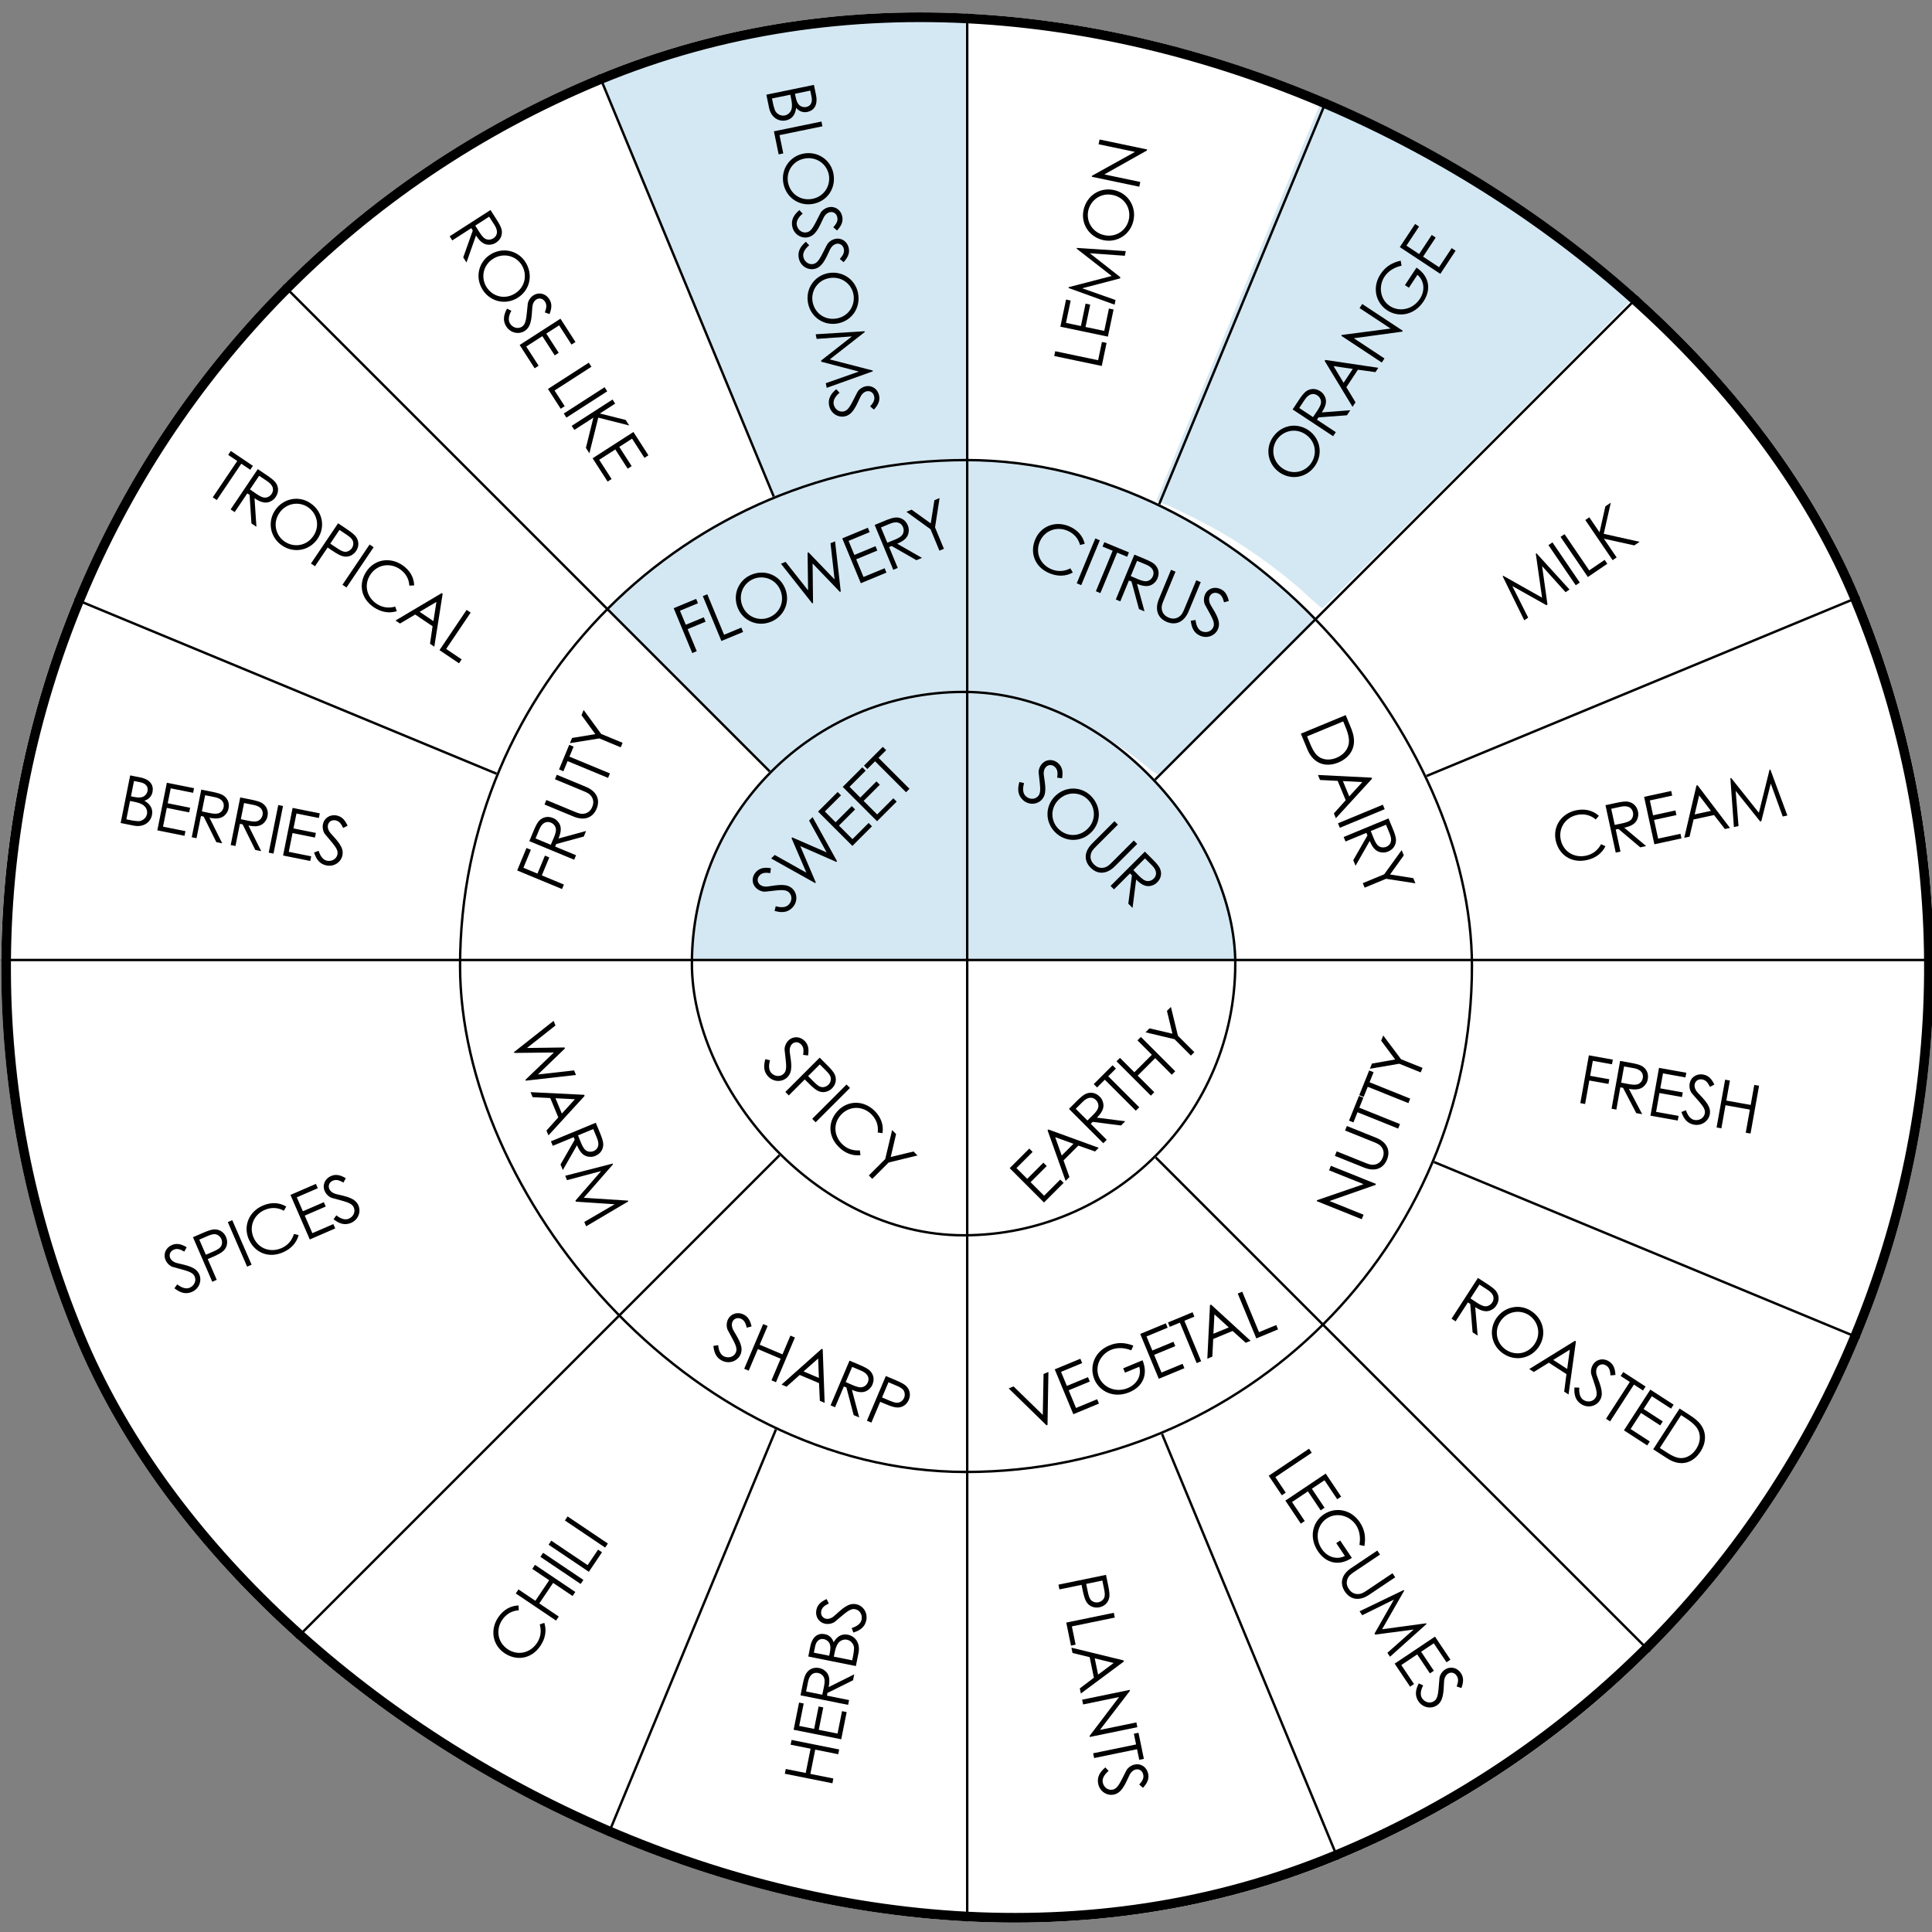 <?xml version="1.0" encoding="UTF-8"?> <svg xmlns="http://www.w3.org/2000/svg" width="400" height="400" viewBox="0 0 400 400" fill="none"><rect x="0" y="0" width="400" height="400" fill="#808080" stroke="none"/><g clip-path="url(#clip0_12514_2935)"><g clip-path="url(#clip1_12514_2935)"><rect x="-61" y="92.074" width="400" height="400" rx="200" transform="rotate(-22.5 -61 92.074)" fill="white"></rect><path d="M189.916 0.177C172.97 1.091 155.999 4.079 140.479 8.896C133.42 11.07 123.5 14.109 123.5 14.504C123.5 14.603 132.039 34.847 142 59.004C157.397 96.375 160.082 103.504 160.5 103.504C160.771 103.504 162.664 102.485 164.435 101.868C174.593 98.336 184.849 96.384 195.843 95.94L200 95.767L200 47.873L200 0.004L195.647 0.053C193.236 0.078 190.654 0.127 189.916 0.177Z" fill="#D4E8F3"></path><path d="M199.999 48.585L199.999 97.195L204.532 97.496C215.825 98.248 225.316 100.204 235.633 103.964C237.386 104.591 240.449 103.578 240.499 103.503C240.825 103.177 276.999 15.447 276.999 14.996C276.999 14.57 275.298 14.691 272.419 13.588C255.015 6.994 236.284 2.607 218.279 0.902C212.895 0.376 206.36 -7.59935e-06 202.829 -7.61603e-06L199.999 -7.62939e-06L199.999 48.585Z" fill="white"></path><path d="M121.145 17.25C101.418 25.825 84.22 36.689 68.515 50.49C64.469 54.031 59.62 59.066 59.499 59.5C59.427 59.885 125.5 125.5 126 126C126.12 126 128.042 125.982 128.5 125.5C129.752 124.175 133.446 120.047 136 118C142.624 112.749 150.171 107.444 158 104C159.445 103.35 160 103.337 160 103C160 102.157 124.361 16.048 124 16C123.807 15.952 122.47 16.672 121.145 17.25Z" fill="white"></path><path d="M256.999 61C247.244 84.557 239.499 103.283 239.499 103.5C239.499 103.717 241.144 104.469 241.312 104.469C241.77 104.469 249.526 108.323 252.416 109.985C259.329 113.983 266.218 119.066 271.421 123.979C272.553 125.039 273.613 125.906 273.781 125.906C274.167 125.906 339.997 60.149 339.997 59.763C339.997 59.426 335.613 55.187 332.048 52.056C320.631 42.059 307.961 33.292 294.496 26.066C287.993 22.597 276.535 17 275.499 17C274.993 17 273.402 21.449 256.999 61Z" fill="#D4E8F3"></path><path d="M306.5 94.5C287.584 113.308 272.5 128.375 272.5 128.5C272.5 128.625 272.926 128.751 274.079 129.922C281.395 137.495 289.488 149.378 293.547 158.57C294.499 160.687 294.75 161.086 295.15 160.986C296.654 160.588 384.999 124.043 384.999 123.819C384.999 123.644 384.022 121.402 382.844 118.837C374.576 100.676 363.401 83.513 350.072 68.416C346.74 64.655 341.851 59.6 341.5 59.5C341.35 59.475 325.392 75.692 306.5 94.5Z" fill="white"></path><path d="M55.921 62.488C44.348 74.341 32.849 90.195 24.231 106.22C20.636 112.902 15.785 123.39 16.006 123.976C16.13 124.317 103.499 160.5 103.999 160.5C104.319 160.5 104.355 159.415 104.995 157.976C109.501 147.878 115.583 138.561 123.364 129.829C124.817 128.195 126.499 126.671 126.499 126.5C125.999 126 59.999 60 59.499 59.5C59.277 59.5 57.251 61.122 55.921 62.488Z" fill="white"></path><path d="M340.354 142.218C316.095 152.218 296.137 160.51 296.013 160.634C295.913 160.733 296.361 162.342 297.057 164.272C301.033 175.213 303.121 185.089 303.718 195.832L303.892 199L352.433 199L400.999 199L400.999 196.946C400.999 189.693 399.632 176.228 397.892 166.302C395.755 154.198 391.604 139.569 386.956 127.639C385.738 124.545 385.44 124 384.993 124C384.694 124 364.612 132.193 340.354 142.218Z" fill="white"></path><path d="M13.36 128.485C5.333 150.326 1.005 171.889 0.175 194.363L-0.001 199L48.838 199L97.652 199L97.803 196.77C98.633 184.836 100.369 175.791 103.766 165.909C104.445 163.932 105.999 161.753 105.999 161.5C105.999 161.069 98.155 158.485 60.261 142.674C35.653 132.387 14.625 123.5 14.499 123.5C14.348 123.5 14.266 126.027 13.36 128.485Z" fill="white"></path><path d="M1.999 203.261C1.999 215.304 3.709 230.118 6.6 243.245C9.297 255.578 13.826 269.404 18.884 280.797C27.194 299.609 37.84 316.349 51.377 331.837C54.533 335.474 59.162 341 59.499 341C60.499 341 125.999 274 126.499 274.5C126.499 274.331 124.457 272.463 123.398 271.331C113.666 261.069 105.501 247.195 100.756 232.96C97.552 223.301 95.457 210.896 95.457 201.334L95.457 198.997L48.728 198.997L1.999 198.997L1.999 203.261Z" fill="white"></path><path d="M299.499 203.5C298.969 216.844 298.389 226.125 293.5 238C289.935 237.02 297.993 240.914 298.185 240.914C298.522 240.914 379.358 274.346 379.72 274.636C380.177 274.997 384.152 276.563 384.609 276.563C384.971 276.563 385.332 275.888 386.392 273.118C387.114 271.239 387.885 269.144 388.102 268.493C391.787 257.197 392.582 254.547 394.148 248.26C397.665 234.218 399.519 220.247 399.977 204.591L400.146 199.002L353.176 199.002L302.999 199.002L299.499 203.5Z" fill="white"></path><path d="M293.087 244.385C288.544 253.647 283.092 261.629 275.725 269.733C274.227 271.384 272.999 272.887 272.999 273.059C272.999 273.478 340.311 341 340.729 341C341.293 341 348.047 333.758 352.786 328.067C361.799 317.277 369.584 305.724 376.263 293.234C379.137 287.864 383.999 277.542 383.999 276.853C383.999 276.557 296.206 240 295.592 240C295.371 240.025 294.364 241.774 293.087 244.385Z" fill="white"></path><path d="M92.756 307.817C74.153 326.399 58.95 341.732 58.999 341.855C59.122 342.151 64.494 347.27 67.475 349.928C78.834 360.068 92.559 369.618 106.53 377.124C112.444 380.299 122.661 385.5 123.499 385.5C123.869 385.5 159.999 298 160.499 297C160.499 296.606 159.482 296.028 157.486 295.166C148.418 291.179 136.665 283.229 129.174 276.043C128.016 274.911 126.957 274 126.833 274C126.71 274 111.384 289.21 92.756 307.817Z" fill="white"></path><path d="M269.667 276.174C261.558 283.303 253.086 288.916 243.625 293.416C240.948 294.705 240.025 295.298 239.999 295.5C239.999 295.803 277.36 386.677 277.646 386.981C277.776 387.158 280.245 386.121 286.067 383.467C303.584 375.478 320.426 364.734 335.552 351.865C339.971 348.124 343.999 344.48 343.999 344C343.499 343.5 273.999 274 273.499 273.5C273.343 273.5 271.019 274.986 269.667 276.174Z" fill="white"></path><path d="M237.63 295.776C232.96 297.777 224.217 300.302 218.007 301.452C213.76 302.253 207.749 302.978 203.7 303.153L199.999 303.303L199.999 352.164L199.999 401L202.93 401C204.52 401 207.674 400.875 209.935 400.75C232.041 399.4 252.309 394.974 272.975 386.997C276.254 385.722 276.999 385.346 276.999 384.946C276.999 384.596 251.18 322.756 240.499 297C240.151 296.15 239.772 295.475 239.499 295.5C239.275 295.525 238.598 295.351 237.63 295.776Z" fill="white"></path><path d="M141.999 341.5C132.22 365.105 124.499 383.5 124.499 384C124.402 384.337 124.657 383.976 127.837 385.181C149.611 393.563 171.651 398.019 194.221 398.621L200.05 398.766L200.002 351.7L199.999 304.5L195.834 304.489C185.357 304.104 174.999 302.129 165.364 298.732C163.052 297.913 161.408 297.072 160.999 297L160.499 297L141.999 341.5Z" fill="white"></path><line x1="453.029" y1="305.258" x2="-53.257" y2="95.548" stroke="black" stroke-width="0.5"></line><line x1="200.904" y1="199.773" x2="453.358" y2="95.227" stroke="black" stroke-width="0.5"></line><line x1="95.688" y1="-52.928" x2="305.398" y2="453.358" stroke="black" stroke-width="0.5"></line><line x1="95.495" y1="453.248" x2="305.205" y2="-53.038" stroke="black" stroke-width="0.5"></line><g clip-path="url(#clip2_12514_2935)"><rect x="95" y="95.004" width="210" height="210" rx="105" fill="white"></rect><path d="M191.561 94.184C183.889 94.905 178.902 95.704 173.275 97.095C157.727 100.958 143.456 108.016 130.951 118.087C126.833 121.384 124.5 123.989 124.5 124.504C124.5 124.968 160.065 160.504 160.5 160.504C160.653 160.504 161.31 159.725 162 159.004C162.716 158.283 162.093 159.163 163.5 158.004C173.371 149.942 184.247 144.618 197.136 143.819L200 143.639L200 118.834L200 94.004L196.241 94.055C194.144 94.055 192.047 94.133 191.561 94.184Z" fill="#D4E8F3"></path><path d="M200 119.66L200 144.343L202.253 144.496C205.529 144.752 209.497 145.365 212.415 146.055C221.246 148.125 230.589 152.877 237.5 158.805C238.908 160.006 239.872 160.503 240 160.503C240 161 275 126 275 125.503C275 125.349 273.925 125.051 272.645 123.85C253.78 106.552 229.053 96.229 203.916 95.156L200 95.003L200 119.66Z" fill="#D4E8F3"></path><path d="M258 143.004C248.68 152.369 240.5 160.3 240.5 160.504C240.5 160.708 240.711 160.575 241.549 161.545C250.031 171.139 255.287 183.158 256.557 195.865L256.862 199.004L281.444 199.004L306 199.004L305.873 196.886C305.162 185.25 303.486 176.294 300.235 166.597C297.087 157.258 291.982 147.127 286.37 139.089C282.231 133.169 276.414 125.504 275.5 125.504C275.246 125.504 267.345 133.614 258 143.004Z" fill="white"></path><path d="M122.429 126.679C115.425 134.703 110.186 142.518 105.595 151.801C98.928 165.333 94.908 180.673 94.182 195.464L94 199.004L119.576 199.004L145.177 199.004L145.281 198.401C145.333 198.086 145.515 196.486 145.67 194.834C146.811 183.427 151.429 172.282 158.873 162.894C160.04 161.425 160.5 160.714 160.5 160.504C160 160.004 124.623 124.504 124 124.504C123.663 124.504 123.985 124.922 122.429 126.679Z" fill="white"></path><path d="M94.155 204.499C94.751 226.489 102.114 247.781 115.361 265.964C118.965 270.911 123.325 276.508 124 276.508C124.492 276.508 158 242.508 158.5 242.008C159 241.508 161.233 239.689 161 239.508C159.988 238.653 157.074 235.685 155.207 232.809C149.219 223.692 145.9 213.461 145.252 202.168L145.071 199.008L119.535 199.008L93.999 199.008L94.155 204.499Z" fill="white"></path><path d="M256.405 202.667C255.856 215.999 249.914 229.061 240.5 239.004C239.601 239.951 239.498 239.329 239.498 239.504C239.498 239.928 274.574 275.004 274.998 275.004C275.148 275.004 274.859 274.683 276.332 273.063C294.287 253.402 303.776 230.203 304.825 203.415L305 199.004L280.777 199.004L256.555 199.004L256.405 202.667Z" fill="white"></path><path d="M143 258.004C133.343 267.457 124.5 276.255 124.5 276.504C124.5 277.399 131.132 281.619 137.028 285.674C145.033 291.172 155.121 296.172 164.422 299.257C174.537 302.591 184.448 304.357 196.01 304.83L200 305.004L200 280.375L200 255.746L196.9 255.597C185.261 255 173.826 250.069 164.5 243.004C163.153 241.984 164.262 242.25 163.5 241.504C162.712 240.758 161.627 239.504 161.5 239.504C161.5 239.004 152.682 248.526 143 258.004Z" fill="white"></path><path d="M237.216 240.803C228.44 248.547 215.924 253.769 203.638 254.839L200 255.144L200 280.337L200 305.504L202.875 305.351C204.426 305.249 207.428 305.02 209.488 304.816C227.728 303.033 245.891 296.283 260.797 285.788C266.063 282.094 274.296 275.87 274.5 275.004C274.576 274.571 239.531 239.504 238.997 239.504C238.844 239.504 238.03 240.09 237.216 240.803Z" fill="white"></path><path d="M143.324 135.208L139.477 125.921L144.133 123.993L144.508 124.898L140.783 126.441L141.989 129.351L145.714 127.808L146.089 128.714L142.364 130.257L144.255 134.822L143.324 135.208ZM149.356 132.71L145.509 123.423L146.44 123.037L149.912 131.418L153.482 129.94L153.857 130.845L149.356 132.71ZM155.552 118.99C158.371 117.822 161.392 119.041 162.538 121.809C163.669 124.538 162.424 127.569 159.669 128.711C156.81 129.895 153.84 128.503 152.763 125.904C151.616 123.136 152.874 120.099 155.552 118.99ZM155.978 119.874C153.935 120.721 152.747 123.122 153.733 125.502C154.681 127.791 157.172 128.684 159.268 127.816C161.441 126.916 162.527 124.526 161.563 122.198C160.588 119.844 158.035 119.022 155.978 119.874ZM168.162 124.92L161.69 116.72L162.647 116.324L167.305 122.229L167.2 114.438L167.394 114.358L172.79 119.957L171.947 112.472L172.891 112.081L174.073 122.471L173.892 122.546L168.241 116.659L168.331 124.85L168.162 124.92ZM178.225 120.752L174.378 111.465L179.681 109.268L180.056 110.174L175.684 111.984L176.89 114.895L181.262 113.084L181.637 113.989L177.265 115.8L178.781 119.46L183.153 117.65L183.528 118.555L178.225 120.752ZM184.94 117.97L181.093 108.683L183.227 107.799C184.197 107.398 184.961 107.157 185.483 107.138C186.591 107.103 187.503 107.695 187.937 108.743C188.129 109.209 188.177 109.507 188.142 110.007C188.065 111.175 187.289 111.936 185.75 112.573L190.889 115.506L189.738 115.983L184.612 113.045L184.081 113.264L185.871 117.585L184.94 117.97ZM184.3 108.416L182.399 109.203L183.706 112.359C184.224 112.145 184.759 111.938 185.251 111.734C186.053 111.402 186.641 111.068 186.909 110.578C187.132 110.167 187.165 109.623 186.966 109.145C186.591 108.239 185.697 107.837 184.3 108.416ZM194.497 114.012L192.659 109.575L187.662 105.962L188.736 105.518L192.701 108.36L193.457 103.562L194.53 103.118L193.59 109.189L195.428 113.626L194.497 114.012Z" fill="black"></path><path d="M224.579 112.587L223.612 112.837C223.241 111.426 222.297 110.414 220.965 109.862C218.766 108.951 216.241 109.815 215.261 112.182C214.307 114.484 215.37 116.894 217.711 117.864C219.004 118.4 220.323 118.325 221.608 117.675L222.115 118.536C220.659 119.343 218.987 119.393 217.293 118.691C214.188 117.405 213.192 114.432 214.323 111.702C215.459 108.96 218.442 107.757 221.327 108.951C223.034 109.659 224.191 110.926 224.579 112.587ZM222.926 120.767L226.772 111.48L227.704 111.865L223.857 121.152L222.926 120.767ZM230.363 114.028L228.267 113.16L228.643 112.254L233.739 114.365L233.364 115.271L231.294 114.413L227.822 122.795L226.891 122.409L230.363 114.028ZM231.014 124.117L234.861 114.83L236.995 115.714C237.965 116.116 238.676 116.486 239.059 116.842C239.866 117.6 240.092 118.664 239.658 119.712C239.465 120.177 239.288 120.422 238.91 120.75C238.029 121.522 236.943 121.511 235.404 120.874L236.964 126.581L235.813 126.105L234.265 120.402L233.735 120.183L231.946 124.503L231.014 124.117ZM237.319 116.909L235.417 116.121L234.11 119.277C234.627 119.492 235.152 119.724 235.644 119.928C236.446 120.26 237.099 120.44 237.634 120.282C238.083 120.15 238.49 119.788 238.688 119.31C239.063 118.404 238.716 117.487 237.319 116.909ZM245.228 126.034L247.672 120.136L248.603 120.522L246.101 126.562C245.195 128.748 243.483 129.554 241.581 128.767C239.68 127.979 239.039 126.198 239.944 124.012L242.446 117.972L243.377 118.358L240.934 124.256C240.634 124.98 240.366 125.627 240.606 126.438C240.798 127.109 241.258 127.572 241.956 127.861C242.655 128.151 243.307 128.148 243.917 127.81C244.661 127.406 244.928 126.759 245.228 126.034ZM254.414 124.429L253.422 124.701C253.191 123.832 252.95 123.171 252.187 122.855C251.385 122.523 250.696 122.905 250.444 123.513C250.235 124.017 250.313 124.671 250.678 125.291C251.888 127.308 252.799 128.731 252.177 130.231C251.636 131.537 250.044 132.272 248.531 131.645C247.25 131.115 246.704 130.055 246.538 128.517L247.525 128.365C247.658 129.617 248.117 130.413 248.828 130.708C249.798 131.109 250.843 130.709 251.202 129.842C251.625 128.82 250.909 127.842 249.508 125.261C249.213 124.73 249.169 123.848 249.458 123.15C249.989 121.869 251.354 121.389 252.609 121.909C253.747 122.38 254.149 123.35 254.414 124.429Z" fill="black"></path><path d="M269.329 151.9L278.615 148.054L279.564 150.343C279.987 151.365 280.326 152.33 280.332 153.404C280.35 155.351 279.159 157.011 277.115 157.858C274.464 158.956 271.911 158.135 270.673 155.147L269.329 151.9ZM270.62 152.457L271.188 153.828C271.916 155.587 272.554 156.686 273.905 157.096C274.772 157.359 275.73 157.295 276.7 156.893C277.645 156.502 278.378 155.895 278.837 155.099C279.623 153.743 279.323 152.322 278.487 150.304L278.096 149.36L270.62 152.457ZM283.979 161.003L284.07 161.222L276.578 169.402L276.166 168.406L278.613 165.68L276.952 161.671L273.299 161.486L272.871 160.452L283.979 161.003ZM279.347 164.891L282.056 161.92L278.029 161.71L279.347 164.891ZM277.013 170.453L286.3 166.606L286.686 167.537L277.399 171.384L277.013 170.453ZM278.19 173.293L287.477 169.446L288.361 171.581C288.762 172.551 289.003 173.315 289.023 173.837C289.057 174.944 288.465 175.856 287.417 176.29C286.951 176.483 286.653 176.531 286.153 176.495C284.985 176.419 284.224 175.643 283.587 174.103L280.654 179.243L280.177 178.092L283.115 172.965L282.896 172.435L278.576 174.224L278.19 173.293ZM287.745 172.654L286.957 170.753L283.801 172.06C284.015 172.577 284.222 173.113 284.426 173.604C284.758 174.406 285.093 174.995 285.582 175.262C285.993 175.486 286.537 175.518 287.015 175.32C287.921 174.945 288.323 174.051 287.745 172.654ZM282.148 182.85L286.585 181.013L290.198 176.016L290.642 177.089L287.8 181.055L292.598 181.81L293.043 182.884L286.971 181.944L282.534 183.781L282.148 182.85Z" fill="black"></path><path d="M282.312 251.491L281.936 252.426L272.608 248.679L272.687 248.484L282.316 245.171L275.171 242.301L275.547 241.365L284.874 245.112L284.791 245.32L275.258 248.657L282.312 251.491ZM284.405 236.441L278.481 234.061L278.857 233.126L284.923 235.563C287.119 236.445 287.943 238.149 287.176 240.059C286.409 241.969 284.635 242.629 282.439 241.747L276.372 239.31L276.748 238.374L282.672 240.754C283.399 241.046 284.049 241.307 284.858 241.059C285.526 240.86 285.985 240.395 286.266 239.694C286.548 238.992 286.539 238.34 286.194 237.733C285.782 236.994 285.132 236.733 284.405 236.441ZM281.056 230.279L280.211 232.384L279.302 232.018L281.358 226.9L282.267 227.265L281.432 229.344L289.85 232.726L289.474 233.661L281.056 230.279ZM283.174 225.008L282.329 227.112L281.419 226.747L283.475 221.628L284.385 221.994L283.55 224.072L291.968 227.454L291.592 228.389L283.174 225.008ZM294.148 222.027L289.692 220.237L283.615 221.28L284.048 220.202L288.854 219.357L285.953 215.461L286.386 214.382L290.068 219.301L294.524 221.091L294.148 222.027Z" fill="black"></path><path d="M216.669 295.096L208.838 287.459L209.847 287.041L215.899 292.945L216.056 284.469L217.065 284.052L216.876 295.01L216.669 295.096ZM222.22 292.796L218.373 283.51L223.676 281.313L224.051 282.218L219.679 284.029L220.885 286.94L225.256 285.129L225.631 286.034L221.26 287.845L222.776 291.505L227.148 289.694L227.523 290.6L222.22 292.796ZM232.544 283.292L236.554 281.631C237.762 284.585 236.605 287.096 233.824 288.247C230.603 289.581 227.632 288.115 226.571 285.554C225.483 282.928 226.595 279.831 229.647 278.567C231.355 277.86 232.918 277.939 234.647 278.602L234.215 279.569C232.744 278.981 231.251 278.963 230.048 279.462C227.824 280.383 226.604 282.889 227.53 285.126C228.414 287.26 231 288.417 233.496 287.383C235.255 286.654 236.399 284.953 235.881 282.97L232.919 284.197L232.544 283.292ZM239.916 285.466L236.07 276.179L241.373 273.983L241.748 274.888L237.376 276.699L238.581 279.609L242.953 277.798L243.328 278.704L238.956 280.515L240.473 284.175L244.844 282.364L245.219 283.27L239.916 285.466ZM244.285 273.837L242.189 274.705L241.814 273.8L246.91 271.689L247.285 272.594L245.216 273.452L248.687 281.833L247.756 282.219L244.285 273.837ZM250.515 270.196L250.735 270.105L258.915 277.597L257.919 278.009L255.193 275.562L251.183 277.223L250.999 280.876L249.964 281.304L250.515 270.196ZM254.404 274.828L251.433 272.119L251.222 276.146L254.404 274.828ZM260.108 277.103L256.261 267.816L257.193 267.43L260.664 275.811L264.234 274.333L264.609 275.238L260.108 277.103Z" fill="black"></path><path d="M155.605 274.623L154.612 274.886C154.388 274.016 154.151 273.353 153.391 273.031C152.591 272.693 151.9 273.069 151.643 273.675C151.43 274.178 151.503 274.832 151.862 275.455C153.057 277.481 153.957 278.911 153.323 280.407C152.772 281.709 151.174 282.431 149.666 281.792C148.389 281.252 147.852 280.188 147.698 278.648L148.686 278.504C148.809 279.757 149.261 280.557 149.97 280.857C150.937 281.267 151.985 280.874 152.351 280.01C152.782 278.992 152.074 278.008 150.693 275.416C150.402 274.883 150.365 274 150.66 273.304C151.201 272.028 152.57 271.559 153.82 272.088C154.955 272.569 155.349 273.541 155.605 274.623ZM154.083 283.389L158.003 274.133L158.931 274.526L157.288 278.406L162.006 280.404L163.649 276.524L164.578 276.917L160.658 286.173L159.73 285.78L161.624 281.307L156.906 279.309L155.011 283.782L154.083 283.389ZM170.116 279.262L170.335 279.355L170.735 290.44L169.742 290.02L169.573 286.36L165.577 284.668L162.845 287.099L161.813 286.663L170.116 279.262ZM169.543 285.283L169.39 281.266L166.372 283.94L169.543 285.283ZM171.962 290.96L175.882 281.704L178.009 282.604C178.976 283.014 179.683 283.389 180.064 283.748C180.865 284.513 181.083 285.578 180.641 286.623C180.444 287.087 180.265 287.33 179.884 287.655C178.998 288.42 177.911 288.401 176.377 287.751L177.893 293.471L176.745 292.985L175.242 287.271L174.714 287.047L172.891 291.353L171.962 290.96ZM178.323 283.802L176.428 282.999L175.096 286.145C175.612 286.363 176.135 286.6 176.625 286.807C177.424 287.146 178.075 287.33 178.612 287.177C179.061 287.049 179.472 286.69 179.674 286.213C180.056 285.311 179.715 284.391 178.323 283.802ZM179.484 294.145L183.403 284.889L185.543 285.795C186.51 286.204 187.205 286.574 187.585 286.933C188.373 287.693 188.604 288.763 188.162 289.807C187.791 290.684 187.067 291.244 186.235 291.378C185.403 291.513 184.427 291.16 183.151 290.62L182.235 290.232L180.412 294.538L179.484 294.145ZM185.587 286.877L183.949 286.184L182.617 289.33C183.14 289.566 183.674 289.777 184.151 289.979C184.951 290.318 185.591 290.528 186.146 290.368C186.577 290.246 186.998 289.862 187.195 289.398C187.397 288.921 187.361 288.359 187.128 287.941C186.846 287.456 186.309 287.183 185.587 286.877Z" fill="black"></path><path d="M116.363 184.068L107.076 180.221L109.005 175.565L109.911 175.94L108.368 179.665L111.278 180.87L112.821 177.145L113.726 177.52L112.183 181.245L116.749 183.136L116.363 184.068ZM118.878 177.997L109.591 174.15L110.475 172.016C110.877 171.046 111.247 170.335 111.602 169.952C112.361 169.145 113.425 168.919 114.472 169.353C114.938 169.546 115.183 169.723 115.511 170.101C116.283 170.982 116.272 172.068 115.635 173.608L121.342 172.047L120.865 173.198L115.163 174.746L114.943 175.276L119.264 177.066L118.878 177.997ZM111.67 171.693L110.882 173.594L114.038 174.901C114.252 174.384 114.485 173.859 114.689 173.367C115.021 172.565 115.2 171.912 115.043 171.377C114.911 170.929 114.549 170.521 114.071 170.323C113.165 169.948 112.248 170.296 111.67 171.693ZM120.795 163.783L114.897 161.34L115.283 160.408L121.323 162.91C123.509 163.816 124.315 165.529 123.528 167.43C122.74 169.331 120.959 169.973 118.773 169.067L112.733 166.565L113.118 165.634L119.017 168.077C119.741 168.377 120.388 168.645 121.199 168.405C121.87 168.213 122.333 167.753 122.622 167.055C122.911 166.356 122.909 165.704 122.571 165.094C122.166 164.351 121.52 164.083 120.795 163.783ZM117.513 157.585L116.645 159.681L115.74 159.305L117.851 154.209L118.756 154.584L117.899 156.654L126.28 160.126L125.895 161.057L117.513 157.585ZM128.519 154.722L124.082 152.884L117.994 153.863L118.439 152.789L123.253 151.995L120.394 148.068L120.839 146.995L124.468 151.953L128.904 153.791L128.519 154.722Z" fill="black"></path><path d="M106.412 217.831L114.611 211.358L115.008 212.315L109.103 216.974L116.893 216.868L116.974 217.062L111.374 222.458L118.86 221.615L119.251 222.559L108.86 223.742L108.785 223.56L114.673 217.909L106.482 217.999L106.412 217.831ZM120.953 226.669L121.044 226.889L113.552 235.068L113.139 234.072L115.587 231.346L113.926 227.337L110.273 227.153L109.845 226.118L120.953 226.669ZM116.321 230.557L119.03 227.587L115.003 227.376L116.321 230.557ZM114.062 236.3L123.349 232.453L124.233 234.588C124.635 235.558 124.876 236.322 124.895 236.844C124.929 237.951 124.337 238.863 123.289 239.297C122.824 239.49 122.525 239.538 122.026 239.502C120.858 239.426 120.097 238.65 119.459 237.11L116.527 242.25L116.05 241.099L118.988 235.972L118.768 235.442L114.448 237.231L114.062 236.3ZM123.617 235.661L122.829 233.76L119.673 235.067C119.888 235.584 120.094 236.12 120.298 236.611C120.63 237.413 120.965 238.002 121.454 238.269C121.865 238.493 122.409 238.525 122.888 238.327C123.793 237.952 124.196 237.058 123.617 235.661ZM117.392 244.338L117.016 243.432L126.85 240.905L126.914 241.06L120.86 247.993L130.027 248.575L130.091 248.73L121.351 253.896L120.976 252.991L127.249 249.332L119.24 248.8L119.143 248.567L124.461 242.455L117.392 244.338Z" fill="black"></path></g><rect x="95.25" y="95.254" width="209.5" height="209.5" rx="104.75" stroke="black" stroke-width="0.5"></rect><line x1="6.679" y1="393.89" x2="394.173" y2="6.395" stroke="black" stroke-width="0.5"></line><line x1="393.319" y1="393.673" x2="5.825" y2="6.178" stroke="black" stroke-width="0.5"></line><g clip-path="url(#clip3_12514_2935)"><rect x="143" y="143.004" width="113" height="113" rx="56.5" fill="white"></rect><path d="M191.421 143.389C179.87 144.956 169.928 149.272 161.077 156.567C149.007 166.56 141.531 181.022 140.182 196.872L140 199.004L169.513 199.004L199 199.004L199 171.004L199 143.004L196.482 143.03C195.081 143.055 192.796 143.209 191.421 143.389Z" fill="#D4E8F3"></path><path d="M199 170.504L199 199.004L228.5 199.004L258 199.004L258 197.357C257.973 193.958 256.831 187.735 255.342 183.185C248.858 163.34 232.274 148.305 211.624 143.494C208.195 142.684 203.146 142.004 200.701 142.004L199 142.004L199 170.504Z" fill="#D4E8F3"></path><path d="M142 201.179C142 202.366 142.176 204.764 142.377 206.494C145.315 231.214 164.474 250.99 189.584 255.242C192.095 255.662 198.448 256.157 198.774 255.959C198.9 255.885 199 243.08 199 227.407L199 199.004L170.5 199.004L142 199.004L142 201.179Z" fill="white"></path><path d="M199 228.517L199 258.004L202.14 257.85C213.831 257.261 226.109 252.188 235.656 244.016C247.832 233.564 254.928 218.858 255.821 202.257L256 199.004L227.487 199.004L199 199.004L199 228.517Z" fill="white"></path><path d="M216.152 248.963L209.044 241.856L213.103 237.797L213.796 238.49L210.449 241.836L212.677 244.063L216.023 240.717L216.716 241.41L213.37 244.756L216.171 247.558L219.517 244.212L220.21 244.905L216.152 248.963ZM216.885 234.014L217.054 233.846L227.478 237.637L226.716 238.399L223.261 237.182L220.192 240.251L221.419 243.696L220.627 244.488L216.885 234.014ZM222.251 236.806L218.469 235.439L219.816 239.241L222.251 236.806ZM228.421 236.694L221.313 229.587L222.946 227.953C223.689 227.211 224.303 226.696 224.778 226.478C225.787 226.023 226.857 226.221 227.658 227.023C228.015 227.379 228.173 227.636 228.332 228.112C228.708 229.22 228.282 230.22 227.104 231.398L232.974 232.141L232.093 233.022L226.233 232.269L225.827 232.675L229.133 235.982L228.421 236.694ZM224.174 228.112L222.719 229.567L225.134 231.982C225.53 231.586 225.946 231.19 226.322 230.814C226.936 230.2 227.352 229.666 227.411 229.111C227.46 228.646 227.282 228.131 226.916 227.765C226.223 227.072 225.243 227.042 224.174 228.112ZM228.74 223.545L227.137 225.149L226.444 224.456L230.344 220.555L231.037 221.248L229.453 222.832L235.868 229.247L235.155 229.96L228.74 223.545ZM238.271 226.844L231.163 219.736L231.876 219.023L234.856 222.003L238.479 218.38L235.499 215.4L236.212 214.687L243.32 221.795L242.607 222.508L239.172 219.073L235.549 222.696L238.984 226.131L238.271 226.844ZM246.563 218.552L243.168 215.156L237.169 213.731L237.99 212.909L242.742 214.018L241.604 209.296L242.425 208.474L243.881 214.443L247.276 217.839L246.563 218.552Z" fill="black"></path><path d="M219.897 161.136L218.878 161.007C218.996 160.116 219.026 159.413 218.442 158.829C217.828 158.215 217.046 158.304 216.581 158.77C216.195 159.156 216.017 159.789 216.116 160.502C216.462 162.828 216.759 164.492 215.611 165.64C214.611 166.64 212.859 166.709 211.7 165.551C210.72 164.571 210.621 163.383 211.057 161.898L212.027 162.135C211.671 163.343 211.79 164.254 212.334 164.798C213.076 165.541 214.195 165.571 214.858 164.907C215.64 164.125 215.353 162.947 215.046 160.027C214.977 159.423 215.274 158.591 215.809 158.057C216.789 157.077 218.234 157.156 219.194 158.116C220.065 158.987 220.065 160.037 219.897 161.136ZM225.867 164.789C228.025 166.947 228.055 170.204 225.936 172.323C223.848 174.411 220.571 174.421 218.462 172.313C216.274 170.125 216.423 166.848 218.413 164.858C220.531 162.74 223.818 162.74 225.867 164.789ZM225.214 165.522C223.65 163.957 220.977 163.779 219.155 165.601C217.403 167.353 217.532 169.996 219.135 171.6C220.799 173.263 223.422 173.352 225.204 171.57C227.006 169.768 226.788 167.096 225.214 165.522ZM230.224 178.531L234.738 174.017L235.451 174.729L230.828 179.353C229.155 181.026 227.264 181.115 225.809 179.659C224.354 178.204 224.443 176.313 226.116 174.64L230.739 170.017L231.452 170.73L226.938 175.244C226.383 175.799 225.888 176.294 225.799 177.135C225.72 177.828 225.967 178.432 226.502 178.966C227.037 179.501 227.64 179.749 228.333 179.669C229.175 179.58 229.67 179.085 230.224 178.531ZM229.93 183.424L237.038 176.316L238.671 177.95C239.414 178.692 239.928 179.306 240.146 179.781C240.602 180.791 240.404 181.86 239.602 182.662C239.245 183.018 238.988 183.176 238.513 183.335C237.404 183.711 236.404 183.285 235.226 182.107L234.484 187.978L233.603 187.097L234.355 181.236L233.949 180.83L230.643 184.137L229.93 183.424ZM238.513 179.177L237.058 177.722L234.642 180.137C235.038 180.533 235.434 180.949 235.81 181.325C236.424 181.939 236.959 182.355 237.513 182.414C237.978 182.464 238.493 182.286 238.859 181.919C239.552 181.226 239.582 180.246 238.513 179.177Z" fill="black"></path><path d="M159.608 179.751L159.48 180.771C158.589 180.652 157.886 180.622 157.302 181.206C156.688 181.82 156.777 182.602 157.242 183.067C157.629 183.453 158.262 183.632 158.975 183.533C161.301 183.186 162.964 182.889 164.113 184.038C165.113 185.037 165.182 186.79 164.024 187.948C163.044 188.928 161.856 189.027 160.371 188.591L160.608 187.621C161.816 187.978 162.727 187.859 163.271 187.314C164.014 186.572 164.043 185.453 163.38 184.79C162.598 184.008 161.42 184.295 158.5 184.602C157.896 184.671 157.064 184.374 156.53 183.84C155.55 182.86 155.629 181.414 156.589 180.454C157.46 179.583 158.51 179.583 159.608 179.751ZM168.776 182.839L159.658 177.741L160.391 177.008L166.954 180.681L163.876 173.524L164.024 173.375L171.152 176.484L167.509 169.891L168.231 169.168L173.3 178.315L173.161 178.454L165.687 175.177L168.905 182.711L168.776 182.839ZM176.477 175.138L169.369 168.03L173.428 163.971L174.121 164.664L170.775 168.01L173.003 170.238L176.349 166.892L177.042 167.585L173.695 170.931L176.497 173.732L179.843 170.386L180.536 171.079L176.477 175.138ZM181.587 170.028L174.479 162.921L178.538 158.862L179.231 159.555L175.885 162.901L178.112 165.128L181.458 161.782L182.151 162.475L178.805 165.821L181.607 168.623L184.953 165.277L185.646 165.97L181.587 170.028ZM181.172 157.613L179.569 159.217L178.876 158.524L182.776 154.623L183.469 155.316L181.885 156.9L188.3 163.315L187.587 164.028L181.172 157.613Z" fill="black"></path><path d="M167.301 218.527L166.281 218.399C166.4 217.508 166.429 216.805 165.845 216.221C165.232 215.607 164.45 215.696 163.984 216.161C163.598 216.547 163.42 217.181 163.519 217.894C163.865 220.22 164.162 221.883 163.014 223.032C162.014 224.031 160.262 224.101 159.104 222.942C158.124 221.962 158.025 220.774 158.46 219.29L159.43 219.527C159.074 220.735 159.193 221.646 159.737 222.19C160.48 222.933 161.598 222.962 162.262 222.299C163.044 221.517 162.757 220.339 162.45 217.419C162.381 216.815 162.678 215.983 163.212 215.449C164.192 214.468 165.637 214.548 166.598 215.508C167.469 216.379 167.469 217.428 167.301 218.527ZM162.599 226.081L169.707 218.973L171.35 220.617C172.092 221.359 172.597 221.963 172.815 222.438C173.261 223.438 173.072 224.517 172.271 225.319C171.597 225.992 170.716 226.239 169.895 226.051C169.073 225.863 168.301 225.17 167.321 224.19L166.618 223.487L163.312 226.794L162.599 226.081ZM170.984 221.636L169.726 220.379L167.311 222.794C167.707 223.21 168.123 223.606 168.489 223.972C169.103 224.586 169.618 225.022 170.192 225.081C170.637 225.131 171.172 224.933 171.528 224.576C171.894 224.21 172.073 223.675 172.013 223.2C171.934 222.646 171.538 222.191 170.984 221.636ZM168.16 231.643L175.268 224.535L175.981 225.247L168.873 232.355L168.16 231.643ZM182.708 234.608L181.718 234.47C181.916 233.024 181.431 231.728 180.412 230.708C178.729 229.025 176.066 228.857 174.254 230.668C172.492 232.43 172.552 235.064 174.343 236.855C175.333 237.845 176.581 238.281 178.016 238.172L178.155 239.162C176.501 239.35 174.937 238.756 173.64 237.459C171.265 235.083 171.482 231.955 173.571 229.866C175.67 227.768 178.887 227.797 181.095 230.005C182.402 231.312 182.986 232.925 182.708 234.608ZM179.882 243.364L183.277 239.969L184.703 233.97L185.525 234.791L184.416 239.543L189.138 238.405L189.96 239.226L183.99 240.681L180.595 244.077L179.882 243.364Z" fill="black"></path></g><rect x="143.25" y="143.254" width="112.5" height="112.5" rx="56.25" stroke="black" stroke-width="0.5"></rect><line x1="200.25" y1="-74.996" x2="200.25" y2="473.004" stroke="black" stroke-width="0.5"></line><line x1="-74" y1="198.754" x2="474" y2="198.754" stroke="black" stroke-width="0.5"></line><path d="M49.12 95.446L47.239 94.178L47.787 93.366L52.361 96.449L51.813 97.261L49.956 96.009L44.885 103.532L44.049 102.969L49.12 95.446ZM47.75 105.463L53.368 97.128L55.284 98.419C56.154 99.006 56.777 99.51 57.082 99.934C57.722 100.839 57.732 101.926 57.098 102.866C56.816 103.284 56.594 103.489 56.158 103.735C55.141 104.316 54.079 104.09 52.697 103.158L53.09 109.062L52.057 108.366L51.675 102.47L51.2 102.149L48.586 106.027L47.75 105.463ZM55.363 99.654L53.657 98.504L51.747 101.336C52.212 101.649 52.68 101.982 53.121 102.279C53.841 102.764 54.445 103.07 55 103.023C55.467 102.982 55.938 102.709 56.227 102.279C56.775 101.467 56.617 100.499 55.363 99.654ZM64.253 104.16C66.783 105.866 67.435 109.057 65.761 111.541C64.11 113.991 60.895 114.627 58.422 112.96C55.857 111.231 55.376 107.986 56.949 105.653C58.623 103.168 61.849 102.54 64.253 104.16ZM63.751 105.004C61.917 103.768 59.259 104.104 57.82 106.24C56.435 108.294 57.066 110.864 58.947 112.132C60.897 113.446 63.489 113.032 64.898 110.943C66.322 108.83 65.597 106.248 63.751 105.004ZM64.381 116.672L69.999 108.337L71.926 109.636C72.797 110.223 73.408 110.719 73.713 111.144C74.341 112.04 74.363 113.135 73.729 114.076C73.197 114.865 72.379 115.276 71.537 115.249C70.694 115.221 69.804 114.689 68.655 113.914L67.831 113.358L65.217 117.236L64.381 116.672ZM71.762 110.707L70.287 109.713L68.378 112.546C68.846 112.878 69.33 113.187 69.76 113.477C70.48 113.962 71.068 114.291 71.643 114.24C72.09 114.203 72.576 113.907 72.858 113.489C73.148 113.059 73.221 112.5 73.071 112.045C72.888 111.516 72.412 111.145 71.762 110.707ZM70.903 121.068L76.521 112.733L77.357 113.296L71.739 121.632L70.903 121.068ZM85.75 121.199L84.752 121.252C84.67 119.795 83.946 118.615 82.75 117.809C80.776 116.479 78.13 116.823 76.699 118.947C75.306 121.014 75.867 123.587 77.969 125.003C79.13 125.786 80.437 125.975 81.825 125.594L82.151 126.539C80.564 127.039 78.915 126.755 77.394 125.73C74.608 123.852 74.224 120.74 75.875 118.291C77.534 115.83 80.697 115.244 83.286 116.989C84.819 118.021 85.7 119.494 85.75 121.199ZM91.451 122.796L91.649 122.929L89.92 133.886L89.026 133.283L89.561 129.659L85.962 127.234L82.815 129.097L81.886 128.471L91.451 122.796ZM89.737 128.596L90.355 124.623L86.881 126.671L89.737 128.596ZM90.991 134.607L96.609 126.272L97.445 126.835L92.374 134.358L95.578 136.518L95.031 137.33L90.991 134.607Z" fill="black"></path><path d="M27.683 170.935L24.979 170.394L26.952 160.538L29.038 160.955C31.111 161.37 31.855 162.576 31.578 163.962C31.405 164.827 30.844 165.486 29.9 165.782C31.179 166.524 31.709 167.515 31.462 168.75C31.168 170.219 29.756 171.35 27.683 170.935ZM27.748 161.696L27.113 164.868L27.772 164.999C28.514 165.148 29.109 165.167 29.576 164.975C30.073 164.775 30.438 164.305 30.548 163.756C30.724 162.877 30.178 162.183 29.038 161.955L27.748 161.696ZM26.921 165.828L26.16 169.631L27.354 169.87C27.78 169.955 28.219 169.972 28.554 170.01C29.224 170.087 30.232 169.547 30.429 168.558C30.558 167.913 30.323 167.237 29.784 166.787C29.271 166.356 28.513 166.147 27.594 165.963L26.921 165.828ZM32.574 171.914L34.546 162.058L40.175 163.184L39.982 164.145L35.342 163.216L34.724 166.305L39.364 167.234L39.172 168.195L34.532 167.266L33.754 171.151L38.394 172.08L38.202 173.041L32.574 171.914ZM39.7 173.341L41.673 163.484L43.938 163.937C44.968 164.144 45.736 164.369 46.181 164.643C47.12 165.231 47.548 166.231 47.325 167.343C47.227 167.837 47.1 168.111 46.793 168.507C46.079 169.435 45.011 169.635 43.377 169.308L46.015 174.605L44.793 174.36L42.169 169.066L41.606 168.953L40.688 173.538L39.7 173.341ZM44.487 165.047L42.469 164.643L41.798 167.992C42.348 168.102 42.908 168.229 43.429 168.333C44.28 168.504 44.956 168.553 45.45 168.295C45.865 168.078 46.194 167.644 46.296 167.137C46.488 166.176 45.969 165.344 44.487 165.047ZM47.764 174.955L49.737 165.098L52.002 165.552C53.031 165.758 53.8 165.983 54.245 166.258C55.184 166.845 55.612 167.845 55.389 168.957C55.291 169.451 55.164 169.725 54.857 170.121C54.143 171.049 53.075 171.249 51.441 170.922L54.079 176.219L52.857 175.974L50.233 170.68L49.67 170.567L48.752 175.153L47.764 174.955ZM52.551 166.661L50.533 166.257L49.862 169.607C50.411 169.716 50.972 169.843 51.493 169.947C52.344 170.118 53.02 170.167 53.514 169.909C53.929 169.692 54.258 169.258 54.36 168.751C54.552 167.79 54.033 166.958 52.551 166.661ZM55.636 176.53L57.609 166.674L58.597 166.872L56.624 176.728L55.636 176.53ZM58.609 177.125L60.582 167.269L66.21 168.395L66.018 169.356L61.378 168.428L60.76 171.516L65.4 172.445L65.207 173.406L60.567 172.477L59.79 176.362L64.43 177.291L64.237 178.252L58.609 177.125ZM71.966 170.961L71.047 171.419C70.651 170.612 70.286 170.011 69.476 169.849C68.625 169.678 68.024 170.186 67.895 170.831C67.787 171.367 67.991 171.993 68.468 172.531C70.047 174.275 71.216 175.494 70.897 177.086C70.62 178.473 69.2 179.502 67.594 179.181C66.235 178.909 65.494 177.975 65.033 176.498L65.972 176.158C66.345 177.36 66.949 178.052 67.704 178.203C68.734 178.409 69.681 177.814 69.865 176.894C70.082 175.81 69.19 174.988 67.315 172.729C66.922 172.264 66.709 171.408 66.857 170.667C67.129 169.307 68.376 168.572 69.707 168.838C70.915 169.08 71.497 169.953 71.966 170.961Z" fill="black"></path><path d="M93.097 48.925L101.548 43.483L102.798 45.425C103.367 46.307 103.74 47.016 103.852 47.527C104.084 48.61 103.664 49.613 102.711 50.227C102.287 50.5 102.002 50.6 101.504 50.654C100.341 50.788 99.454 50.16 98.552 48.759L96.583 54.339L95.909 53.292L97.884 47.723L97.574 47.241L93.642 49.773L93.097 48.925ZM102.384 46.591L101.27 44.861L98.398 46.71C98.701 47.181 99 47.671 99.288 48.118C99.758 48.848 100.192 49.368 100.721 49.543C101.166 49.69 101.707 49.625 102.142 49.344C102.966 48.814 103.202 47.862 102.384 46.591ZM108.774 54.239C110.427 56.805 109.766 59.994 107.247 61.616C104.764 63.216 101.559 62.532 99.945 60.025C98.27 57.423 99.108 54.252 101.474 52.729C103.993 51.107 107.205 51.802 108.774 54.239ZM107.981 54.816C106.783 52.957 104.208 52.217 102.043 53.612C99.959 54.953 99.526 57.564 100.754 59.471C102.027 61.448 104.572 62.09 106.691 60.726C108.833 59.346 109.186 56.688 107.981 54.816ZM113.773 65.026L112.804 64.685C113.108 63.839 113.286 63.158 112.839 62.464C112.369 61.734 111.586 61.656 111.032 62.012C110.573 62.308 110.265 62.889 110.211 63.607C110.057 65.954 109.996 67.642 108.63 68.521C107.441 69.287 105.714 68.984 104.827 67.607C104.077 66.441 104.232 65.259 104.972 63.9L105.869 64.338C105.266 65.443 105.189 66.358 105.606 67.005C106.174 67.888 107.261 68.154 108.05 67.646C108.98 67.047 108.949 65.835 109.267 62.916C109.327 62.311 109.793 61.561 110.429 61.152C111.594 60.402 112.99 60.785 113.725 61.927C114.392 62.962 114.17 63.988 113.773 65.026ZM107.586 71.426L116.038 65.983L119.145 70.809L118.321 71.34L115.759 67.361L113.111 69.067L115.673 73.045L114.849 73.576L112.287 69.597L108.956 71.743L111.518 75.721L110.694 76.251L107.586 71.426ZM113.449 80.53L121.9 75.087L122.446 75.935L114.819 80.847L116.911 84.095L116.087 84.626L113.449 80.53ZM116.723 85.613L125.174 80.171L125.72 81.019L117.269 86.461L116.723 85.613ZM118.365 88.163L126.816 82.72L127.362 83.568L124.195 85.607L129.537 86.946L130.272 88.088L123.867 86.468L122.026 93.848L121.306 92.73L122.854 86.471L118.91 89.01L118.365 88.163ZM122.691 94.882L131.143 89.439L134.25 94.265L133.426 94.796L130.864 90.817L128.216 92.523L130.778 96.501L129.954 97.032L127.392 93.053L124.061 95.198L126.623 99.177L125.799 99.707L122.691 94.882Z" fill="black"></path><path d="M159.224 22.303L158.668 19.602L168.514 17.575L168.943 19.66C169.369 21.73 168.549 22.885 167.164 23.17C166.3 23.348 165.475 23.089 164.834 22.335C164.65 23.802 163.944 24.676 162.71 24.93C161.242 25.233 159.651 24.374 159.224 22.303ZM167.757 18.76L164.59 19.412L164.725 20.07C164.878 20.811 165.092 21.367 165.451 21.722C165.829 22.101 166.404 22.255 166.953 22.142C167.83 21.961 168.257 21.187 168.023 20.049L167.757 18.76ZM163.63 19.61L159.831 20.392L160.077 21.584C160.164 22.01 160.321 22.421 160.416 22.744C160.606 23.391 161.497 24.108 162.484 23.905C163.129 23.772 163.659 23.291 163.864 22.62C164.06 21.98 163.957 21.2 163.768 20.282L163.63 19.61ZM160.23 27.188L170.075 25.161L170.279 26.148L161.393 27.978L162.172 31.762L161.212 31.96L160.23 27.188ZM172.535 35.859C173.15 38.849 171.384 41.585 168.449 42.189C165.556 42.785 162.814 40.991 162.213 38.07C161.589 35.04 163.515 32.385 166.271 31.817C169.206 31.213 171.951 33.021 172.535 35.859ZM171.586 36.112C171.14 33.945 169.006 32.326 166.483 32.846C164.056 33.345 162.71 35.624 163.167 37.845C163.641 40.149 165.783 41.666 168.251 41.158C170.747 40.644 172.035 38.292 171.586 36.112ZM173.305 47.724L172.524 47.056C173.113 46.377 173.525 45.806 173.358 44.997C173.183 44.147 172.481 43.791 171.837 43.924C171.302 44.034 170.804 44.465 170.495 45.115C169.505 47.248 168.838 48.8 167.248 49.128C165.863 49.413 164.361 48.507 164.031 46.903C163.751 45.545 164.322 44.499 165.503 43.498L166.182 44.23C165.22 45.043 164.819 45.869 164.974 46.623C165.185 47.651 166.103 48.291 167.022 48.102C168.105 47.879 168.514 46.738 169.864 44.13C170.138 43.587 170.843 43.056 171.584 42.904C172.941 42.624 174.105 43.486 174.379 44.816C174.627 46.022 174.05 46.899 173.305 47.724ZM174.654 54.279L173.873 53.611C174.463 52.932 174.874 52.361 174.708 51.552C174.533 50.702 173.83 50.346 173.186 50.479C172.651 50.589 172.154 51.02 171.844 51.67C170.854 53.803 170.188 55.356 168.597 55.683C167.212 55.968 165.71 55.062 165.38 53.458C165.101 52.1 165.671 51.054 166.852 50.053L167.532 50.785C166.57 51.598 166.168 52.424 166.323 53.178C166.535 54.207 167.453 54.847 168.372 54.657C169.455 54.434 169.863 53.293 171.213 50.685C171.487 50.143 172.193 49.611 172.933 49.459C174.291 49.18 175.454 50.041 175.728 51.371C175.976 52.578 175.399 53.454 174.654 54.279ZM177.631 60.614C178.246 63.603 176.479 66.339 173.545 66.944C170.652 67.539 167.909 65.745 167.308 62.824C166.684 59.794 168.611 57.139 171.367 56.572C174.301 55.968 177.046 57.775 177.631 60.614ZM176.682 60.866C176.236 58.7 174.102 57.081 171.579 57.6C169.152 58.1 167.805 60.378 168.262 62.599C168.737 64.903 170.879 66.42 173.347 65.912C175.843 65.398 177.131 63.046 176.682 60.866ZM169.077 70.166L168.879 69.207L179.013 68.579L179.047 68.743L171.794 74.41L180.687 76.71L180.721 76.875L171.163 80.3L170.965 79.34L177.816 76.929L170.051 74.897L170 74.65L176.375 69.65L169.077 70.166ZM180.938 84.805L180.157 84.137C180.746 83.458 181.158 82.887 180.991 82.078C180.816 81.228 180.114 80.872 179.47 81.005C178.935 81.115 178.438 81.546 178.128 82.196C177.138 84.329 176.471 85.882 174.881 86.209C173.496 86.494 171.994 85.588 171.664 83.984C171.384 82.626 171.955 81.58 173.136 80.579L173.815 81.311C172.853 82.124 172.452 82.95 172.607 83.704C172.819 84.732 173.736 85.373 174.655 85.183C175.738 84.96 176.147 83.819 177.497 81.211C177.771 80.668 178.476 80.137 179.217 79.985C180.574 79.706 181.738 80.567 182.012 81.897C182.26 83.103 181.683 83.98 180.938 84.805Z" fill="black"></path><path d="M228.106 75.766L218.267 73.706L218.474 72.719L227.353 74.579L228.145 70.797L229.104 70.998L228.106 75.766ZM229.377 69.697L219.538 67.637L220.715 62.019L221.674 62.22L220.704 66.851L223.787 67.497L224.757 62.865L225.716 63.066L224.746 67.698L228.624 68.51L229.594 63.878L230.553 64.079L229.377 69.697ZM230.964 62.118L230.763 63.077L221.218 59.619L221.252 59.455L230.161 57.144L222.919 51.493L222.954 51.329L233.085 51.992L232.884 52.951L225.64 52.435L231.954 57.391L231.903 57.637L224.064 59.686L230.964 62.118ZM224.331 43.522C224.957 40.535 227.667 38.728 230.599 39.342C233.491 39.948 235.292 42.685 234.68 45.604C234.046 48.632 231.222 50.301 228.468 49.724C225.536 49.11 223.737 46.359 224.331 43.522ZM225.302 43.668C224.849 45.833 226.162 48.168 228.683 48.696C231.109 49.204 233.251 47.65 233.716 45.43C234.198 43.128 232.837 40.884 230.37 40.367C227.877 39.845 225.758 41.489 225.302 43.668ZM236.084 37.671L235.878 38.658L226.039 36.597L226.082 36.392L234.985 31.448L227.448 29.869L227.655 28.883L237.494 30.943L237.448 31.162L228.644 36.113L236.084 37.671Z" fill="black"></path><path d="M263.471 90.606C265.152 88.059 268.337 87.377 270.837 89.028C273.303 90.655 273.969 93.864 272.326 96.352C270.621 98.934 267.381 99.445 265.033 97.895C262.533 96.244 261.874 93.024 263.471 90.606ZM264.319 91.099C263.101 92.945 263.462 95.599 265.611 97.019C267.679 98.384 270.243 97.728 271.493 95.835C272.789 93.873 272.35 91.285 270.247 89.896C268.121 88.492 265.546 89.241 264.319 91.099ZM276.012 90.312L267.624 84.773L268.897 82.845C269.475 81.969 269.974 81.342 270.395 81.033C271.293 80.385 272.38 80.364 273.327 80.989C273.747 81.267 273.954 81.487 274.205 81.921C274.795 82.932 274.579 83.997 273.661 85.387L279.561 84.938L278.874 85.977L272.982 86.415L272.666 86.894L276.568 89.471L276.012 90.312ZM270.131 82.754L268.997 84.472L271.848 86.354C272.156 85.887 272.484 85.415 272.778 84.971C273.256 84.247 273.556 83.64 273.503 83.085C273.458 82.619 273.181 82.151 272.748 81.865C271.93 81.325 270.964 81.493 270.131 82.754ZM274.261 74.721L274.393 74.522L285.365 76.147L284.771 77.046L281.142 76.546L278.751 80.168L280.644 83.297L280.027 84.232L274.261 74.721ZM280.078 76.38L276.099 75.8L278.18 79.254L280.078 76.38ZM286.64 74.216L286.084 75.058L277.696 69.519L277.812 69.344L287.909 68.025L281.484 63.783L282.039 62.941L290.427 68.48L290.304 68.667L280.296 70.028L286.64 74.216ZM290.88 59.028L293.272 55.406C295.928 57.177 296.375 59.905 294.716 62.416C292.795 65.326 289.512 65.775 287.199 64.248C284.828 62.682 284.014 59.493 285.834 56.736C286.852 55.194 288.192 54.385 289.996 53.965L290.179 55.009C288.631 55.346 287.385 56.166 286.667 57.253C285.341 59.262 285.733 62.022 287.754 63.356C289.682 64.629 292.472 64.139 293.961 61.884C295.01 60.295 295.005 58.245 293.465 56.893L291.698 59.568L290.88 59.028ZM298.206 56.7L289.817 51.161L292.98 46.371L293.798 46.911L291.19 50.86L293.819 52.596L296.426 48.647L297.244 49.187L294.637 53.136L297.943 55.319L300.551 51.37L301.368 51.91L298.206 56.7Z" fill="black"></path><path d="M316.395 127.877L315.584 128.428L311.109 119.315L311.248 119.22L319.267 123.737L317.972 114.643L318.111 114.549L324.947 122.055L324.137 122.606L319.278 117.209L320.387 125.159L320.179 125.301L313.113 121.338L316.395 127.877ZM326.243 121.173L320.587 112.863L321.42 112.296L327.076 120.606L326.243 121.173ZM328.75 119.467L323.093 111.157L323.927 110.59L329.031 118.09L332.226 115.915L332.777 116.726L328.75 119.467ZM333.875 115.978L328.219 107.668L329.052 107.101L331.171 110.214L332.374 104.84L333.497 104.076L332.04 110.521L339.465 112.173L338.366 112.921L332.07 111.534L334.709 115.411L333.875 115.978Z" fill="black"></path><path d="M331.032 168.907L330.38 169.664C329.272 168.715 327.919 168.42 326.509 168.725C324.183 169.228 322.6 171.376 323.141 173.88C323.668 176.316 325.914 177.692 328.391 177.156C329.759 176.86 330.801 176.047 331.487 174.782L332.394 175.201C331.657 176.693 330.31 177.686 328.518 178.074C325.234 178.784 322.722 176.907 322.097 174.02C321.47 171.119 323.237 168.43 326.289 167.77C328.095 167.379 329.768 167.762 331.032 168.907ZM334.522 176.531L332.396 166.707L334.654 166.218C335.68 165.996 336.475 165.896 336.993 165.97C338.088 166.134 338.88 166.879 339.119 167.988C339.226 168.48 339.22 168.783 339.096 169.268C338.811 170.404 337.912 171.014 336.284 171.366L340.816 175.169L339.599 175.433L335.08 171.626L334.518 171.748L335.507 176.318L334.522 176.531ZM335.6 167.016L333.589 167.451L334.311 170.79C334.859 170.672 335.423 170.564 335.943 170.451C336.791 170.268 337.43 170.044 337.78 169.61C338.074 169.245 338.203 168.716 338.093 168.21C337.886 167.252 337.078 166.696 335.6 167.016ZM342.519 174.801L340.393 164.976L346.003 163.762L346.211 164.72L341.586 165.721L342.252 168.8L346.877 167.799L347.084 168.757L342.459 169.758L343.297 173.63L347.922 172.629L348.129 173.587L342.519 174.801ZM351.232 162.631L351.465 162.581L358.175 171.414L357.121 171.642L354.876 168.747L350.634 169.665L349.8 173.226L348.706 173.462L351.232 162.631ZM354.231 167.884L351.792 164.687L350.865 168.612L354.231 167.884ZM359.943 171.031L358.985 171.238L358.255 161.112L358.419 161.076L364.159 168.271L366.369 159.356L366.534 159.32L370.055 168.843L369.097 169.05L366.618 162.224L364.664 170.01L364.417 170.063L359.354 163.739L359.943 171.031Z" fill="black"></path><path d="M327.189 228.392L328.957 218.497L333.919 219.383L333.746 220.348L329.777 219.639L329.223 222.739L333.192 223.449L333.02 224.413L329.051 223.704L328.182 228.569L327.189 228.392ZM333.658 229.548L335.426 219.652L337.7 220.059C338.733 220.243 339.507 220.453 339.957 220.718C340.908 221.286 341.357 222.276 341.157 223.393C341.069 223.889 340.948 224.166 340.649 224.568C339.954 225.51 338.89 225.733 337.25 225.439L339.997 230.68L338.771 230.461L336.038 225.223L335.473 225.122L334.65 229.725L333.658 229.548ZM338.272 221.156L336.246 220.794L335.645 224.157C336.196 224.256 336.759 224.37 337.283 224.464C338.137 224.617 338.813 224.652 339.302 224.384C339.712 224.158 340.033 223.718 340.124 223.208C340.296 222.243 339.76 221.422 338.272 221.156ZM341.712 230.987L343.48 221.091L349.131 222.101L348.958 223.066L344.3 222.233L343.746 225.334L348.404 226.167L348.232 227.131L343.574 226.299L342.877 230.199L347.535 231.032L347.363 231.996L341.712 230.987ZM354.939 224.547L354.029 225.024C353.617 224.225 353.239 223.632 352.426 223.486C351.572 223.334 350.981 223.854 350.865 224.502C350.769 225.039 350.985 225.661 351.474 226.189C353.088 227.9 354.283 229.094 353.997 230.693C353.749 232.085 352.351 233.144 350.738 232.855C349.374 232.612 348.613 231.694 348.122 230.226L349.054 229.867C349.452 231.061 350.07 231.741 350.828 231.876C351.861 232.061 352.796 231.445 352.961 230.522C353.156 229.433 352.247 228.631 350.325 226.41C349.923 225.955 349.691 225.102 349.824 224.358C350.068 222.994 351.299 222.233 352.636 222.471C353.849 222.688 354.449 223.549 354.939 224.547ZM355.4 233.432L357.168 223.537L358.16 223.714L357.419 227.863L362.463 228.764L363.204 224.616L364.197 224.793L362.429 234.688L361.436 234.511L362.291 229.729L357.247 228.827L356.392 233.61L355.4 233.432Z" fill="black"></path><path d="M300.526 273.022L305.99 264.585L307.929 265.841C308.81 266.411 309.442 266.904 309.754 267.323C310.411 268.215 310.441 269.302 309.824 270.254C309.55 270.677 309.332 270.886 308.9 271.14C307.895 271.74 306.828 271.533 305.43 270.627L305.931 276.523L304.886 275.846L304.395 269.957L303.914 269.645L301.372 273.57L300.526 273.022ZM308.031 267.074L306.303 265.956L304.446 268.823C304.916 269.127 305.391 269.451 305.837 269.74C306.566 270.212 307.175 270.507 307.73 270.449C308.195 270.4 308.661 270.118 308.943 269.683C309.476 268.861 309.3 267.896 308.031 267.074ZM317.002 271.416C319.563 273.075 320.274 276.253 318.645 278.768C317.039 281.248 313.837 281.943 311.334 280.322C308.737 278.64 308.197 275.405 309.727 273.043C311.355 270.528 314.569 269.841 317.002 271.416ZM316.516 272.269C314.659 271.067 312.008 271.451 310.608 273.614C309.261 275.694 309.94 278.251 311.843 279.484C313.818 280.763 316.402 280.301 317.771 278.186C319.156 276.047 318.384 273.479 316.516 272.269ZM326.079 277.595L326.279 277.724L324.752 288.711L323.847 288.125L324.315 284.491L320.672 282.132L317.56 284.053L316.62 283.445L326.079 277.595ZM324.472 283.425L325.016 279.442L321.581 281.553L324.472 283.425ZM334.459 284.673L333.435 284.76C333.365 283.864 333.247 283.17 332.554 282.721C331.825 282.25 331.079 282.5 330.721 283.053C330.425 283.511 330.383 284.168 330.629 284.844C331.454 287.046 332.092 288.611 331.21 289.974C330.441 291.161 328.742 291.595 327.367 290.705C326.204 289.951 325.859 288.81 325.974 287.267L326.972 287.296C326.876 288.552 327.183 289.418 327.829 289.836C328.711 290.407 329.811 290.202 330.321 289.415C330.922 288.486 330.395 287.395 329.484 284.603C329.29 284.027 329.406 283.152 329.817 282.517C330.571 281.354 332 281.129 333.14 281.867C334.174 282.537 334.394 283.563 334.459 284.673ZM337.442 286.12L335.538 284.888L336.071 284.065L340.701 287.063L340.168 287.886L338.288 286.668L333.357 294.283L332.511 293.735L337.442 286.12ZM336.222 296.138L341.685 287.701L346.503 290.821L345.971 291.643L341.999 289.071L340.287 291.715L344.259 294.287L343.726 295.11L339.754 292.538L337.6 295.864L341.572 298.436L341.04 299.258L336.222 296.138ZM342.275 300.058L347.739 291.621L349.819 292.968C350.747 293.569 351.575 294.172 352.188 295.053C353.308 296.645 353.27 298.688 352.067 300.545C350.507 302.954 347.939 303.726 345.225 301.968L342.275 300.058ZM343.654 299.784L344.899 300.59C346.498 301.625 347.647 302.169 348.992 301.739C349.854 301.464 350.608 300.867 351.178 299.986C351.734 299.128 351.994 298.212 351.919 297.297C351.797 295.734 350.743 294.734 348.91 293.547L348.052 292.991L343.654 299.784Z" fill="black"></path><path d="M262.673 305.537L271.023 299.94L271.584 300.777L264.048 305.828L266.2 309.038L265.386 309.584L262.673 305.537ZM266.125 310.687L274.475 305.091L277.671 309.858L276.857 310.404L274.222 306.473L271.606 308.227L274.24 312.158L273.426 312.704L270.792 308.773L267.5 310.979L270.135 314.91L269.321 315.455L266.125 310.687ZM277.473 318.943L279.89 322.548C277.231 324.313 274.542 323.672 272.866 321.171C270.925 318.276 271.779 315.074 274.082 313.531C276.442 311.948 279.697 312.429 281.537 315.174C282.566 316.709 282.795 318.258 282.485 320.083L281.452 319.849C281.739 318.291 281.464 316.824 280.739 315.743C279.398 313.742 276.701 313.039 274.69 314.387C272.771 315.673 272.145 318.436 273.649 320.68C274.709 322.262 276.602 323.049 278.444 322.151L276.659 319.488L277.473 318.943ZM283.002 329.278L288.305 325.723L288.866 326.56L283.435 330.201C281.47 331.518 279.598 331.239 278.452 329.53C277.306 327.82 277.759 325.982 279.725 324.665L285.156 321.025L285.717 321.862L280.414 325.417C279.763 325.853 279.181 326.243 278.931 327.051C278.719 327.716 278.845 328.356 279.266 328.984C279.687 329.612 280.231 329.972 280.926 330.028C281.769 330.104 282.351 329.714 283.002 329.278ZM282.031 334.416L281.485 333.602L290.63 329.192L290.723 329.331L286.15 337.318L295.252 336.088L295.346 336.227L287.791 343.01L287.245 342.196L292.677 337.376L284.72 338.428L284.58 338.219L288.592 331.181L282.031 334.416ZM288.749 344.44L297.099 338.843L300.295 343.611L299.481 344.157L296.846 340.226L294.23 341.98L296.865 345.911L296.051 346.456L293.416 342.526L290.125 344.732L292.759 348.662L291.945 349.208L288.749 344.44ZM302.567 349.49L301.592 349.166C301.881 348.315 302.046 347.631 301.586 346.945C301.103 346.224 300.318 346.16 299.772 346.526C299.318 346.83 299.021 347.417 298.98 348.136C298.869 350.485 298.838 352.174 297.489 353.079C296.315 353.866 294.582 353.595 293.67 352.234C292.899 351.083 293.032 349.898 293.746 348.526L294.652 348.947C294.069 350.062 294.009 350.979 294.438 351.619C295.022 352.491 296.114 352.737 296.893 352.214C297.812 351.598 297.758 350.387 298.023 347.463C298.072 346.857 298.524 346.098 299.152 345.678C300.303 344.906 301.706 345.263 302.462 346.391C303.148 347.415 302.945 348.444 302.567 349.49Z" fill="black"></path><path d="M219.14 328.084L228.985 326.057L229.454 328.333C229.665 329.362 229.755 330.144 229.675 330.66C229.497 331.74 228.747 332.538 227.636 332.767C226.704 332.959 225.832 332.681 225.249 332.072C224.666 331.463 224.403 330.459 224.123 329.102L223.923 328.128L219.343 329.071L219.14 328.084ZM228.587 328.983L228.228 327.242L224.883 327.931C224.985 328.496 225.114 329.055 225.218 329.562C225.393 330.413 225.584 331.059 226.031 331.425C226.375 331.711 226.931 331.84 227.424 331.738C227.932 331.634 228.375 331.285 228.586 330.856C228.825 330.349 228.745 329.751 228.587 328.983ZM220.756 335.938L230.602 333.912L230.805 334.899L221.919 336.728L222.698 340.512L221.738 340.71L220.756 335.938ZM232.631 343.769L232.679 344.002L223.779 350.623L223.561 349.567L226.479 347.351L225.604 343.1L222.051 342.231L221.826 341.134L232.631 343.769ZM227.348 346.715L230.569 344.308L226.654 343.342L227.348 346.715ZM224.245 352.888L224.042 351.901L233.888 349.875L233.93 350.08L227.731 358.16L235.273 356.608L235.477 357.595L225.631 359.621L225.586 359.402L231.691 351.356L224.245 352.888ZM235.212 361.169L234.754 358.947L235.714 358.75L236.826 364.153L235.867 364.35L235.415 362.156L226.529 363.985L226.326 362.998L235.212 361.169ZM236.645 370.147L235.864 369.479C236.454 368.8 236.865 368.229 236.699 367.42C236.524 366.57 235.821 366.214 235.177 366.347C234.642 366.457 234.145 366.888 233.835 367.538C232.845 369.671 232.179 371.224 230.588 371.551C229.203 371.836 227.701 370.93 227.371 369.326C227.092 367.968 227.663 366.922 228.843 365.921L229.523 366.653C228.561 367.466 228.159 368.292 228.314 369.046C228.526 370.075 229.444 370.715 230.362 370.526C231.446 370.303 231.854 369.161 233.204 366.553C233.478 366.011 234.184 365.48 234.924 365.327C236.282 365.048 237.445 365.909 237.719 367.239C237.967 368.446 237.39 369.322 236.645 370.147Z" fill="black"></path><path d="M172.343 369.209L162.486 367.235L162.684 366.247L166.816 367.074L167.822 362.05L163.69 361.223L163.888 360.234L173.745 362.208L173.547 363.196L168.783 362.242L167.777 367.267L172.541 368.22L172.343 369.209ZM174.167 360.099L164.31 358.126L165.437 352.497L166.398 352.69L165.469 357.33L168.558 357.948L169.487 353.308L170.448 353.501L169.519 358.14L173.404 358.918L174.333 354.278L175.294 354.471L174.167 360.099ZM175.594 352.973L165.737 350.999L166.191 348.734C166.397 347.705 166.622 346.936 166.897 346.491C167.485 345.552 168.484 345.124 169.596 345.347C170.09 345.446 170.365 345.572 170.76 345.88C171.688 346.594 171.888 347.662 171.561 349.295L176.858 346.658L176.613 347.88L171.319 350.503L171.207 351.066L175.792 351.984L175.594 352.973ZM167.3 348.185L166.896 350.203L170.246 350.874C170.356 350.325 170.482 349.765 170.587 349.243C170.757 348.392 170.806 347.716 170.549 347.222C170.332 346.808 169.898 346.478 169.39 346.376C168.429 346.184 167.597 346.703 167.3 348.185ZM177.744 342.232L177.203 344.936L167.346 342.963L167.764 340.876C168.179 338.803 169.385 338.059 170.771 338.337C171.636 338.51 172.295 339.071 172.591 340.015C173.333 338.736 174.324 338.206 175.56 338.453C177.028 338.748 178.159 340.159 177.744 342.232ZM168.505 342.167L171.676 342.802L171.808 342.143C171.957 341.401 171.976 340.806 171.784 340.339C171.584 339.842 171.114 339.477 170.565 339.367C169.687 339.191 168.992 339.737 168.764 340.876L168.505 342.167ZM172.637 342.994L176.44 343.755L176.679 342.561C176.764 342.136 176.781 341.696 176.819 341.361C176.896 340.691 176.356 339.684 175.367 339.486C174.722 339.357 174.046 339.593 173.596 340.131C173.165 340.644 172.956 341.402 172.772 342.321L172.637 342.994ZM171.141 331.069L171.6 331.989C170.792 332.384 170.191 332.749 170.029 333.559C169.858 334.41 170.366 335.012 171.011 335.141C171.547 335.248 172.173 335.045 172.711 334.568C174.455 332.989 175.674 331.82 177.267 332.139C178.653 332.416 179.682 333.836 179.361 335.442C179.089 336.801 178.155 337.542 176.678 338.003L176.337 337.064C177.54 336.691 178.232 336.087 178.383 335.332C178.59 334.302 177.994 333.355 177.074 333.171C175.99 332.954 175.169 333.846 172.908 335.721C172.444 336.113 171.588 336.327 170.846 336.179C169.487 335.907 168.752 334.66 169.018 333.328C169.26 332.12 170.134 331.539 171.141 331.069Z" fill="black"></path><path d="M107.355 332.395L107.409 333.393C105.952 333.476 104.772 334.201 103.967 335.397C102.638 337.372 102.984 340.017 105.11 341.448C107.177 342.839 109.75 342.276 111.165 340.173C111.946 339.012 112.135 337.704 111.752 336.316L112.697 335.99C113.199 337.577 112.916 339.226 111.892 340.747C110.016 343.535 106.904 343.921 104.454 342.272C101.991 340.615 101.403 337.452 103.146 334.861C104.178 333.328 105.65 332.446 107.355 332.395ZM115.122 335.522L106.783 329.909L107.346 329.073L110.842 331.426L113.703 327.175L110.207 324.822L110.769 323.986L119.109 329.598L118.546 330.435L114.516 327.722L111.655 331.973L115.685 334.686L115.122 335.522ZM120.224 327.942L111.884 322.33L112.447 321.493L120.786 327.106L120.224 327.942ZM121.917 325.426L113.577 319.814L114.14 318.978L121.666 324.043L123.824 320.837L124.637 321.384L121.917 325.426ZM125.292 320.41L116.953 314.798L117.516 313.961L125.855 319.574L125.292 320.41Z" fill="black"></path><path d="M38.651 258.226L38.157 259.128C37.372 258.69 36.729 258.404 35.971 258.733C35.175 259.078 34.97 259.838 35.232 260.442C35.449 260.943 35.973 261.341 36.672 261.511C38.964 262.043 40.619 262.378 41.266 263.868C41.828 265.165 41.249 266.82 39.746 267.472C38.475 268.024 37.334 267.679 36.112 266.729L36.69 265.914C37.682 266.689 38.573 266.913 39.279 266.606C40.243 266.189 40.681 265.159 40.308 264.299C39.868 263.284 38.667 263.118 35.838 262.331C35.251 262.173 34.586 261.592 34.285 260.898C33.734 259.627 34.339 258.311 35.584 257.771C36.715 257.281 37.691 257.666 38.651 258.226ZM43.949 265.374L39.95 256.152L42.082 255.228C43.045 254.81 43.792 254.562 44.314 254.534C45.407 254.487 46.342 255.058 46.793 256.099C47.172 256.972 47.079 257.882 46.602 258.578C46.125 259.273 45.197 259.736 43.925 260.288L43.014 260.683L44.874 264.973L43.949 265.374ZM42.895 255.943L41.264 256.65L42.623 259.784C43.156 259.569 43.677 259.327 44.152 259.121C44.948 258.776 45.542 258.457 45.809 257.945C46.018 257.549 46.031 256.979 45.83 256.517C45.624 256.041 45.192 255.679 44.728 255.56C44.184 255.43 43.615 255.631 42.895 255.943ZM51.165 262.245L47.165 253.023L48.09 252.622L52.09 261.843L51.165 262.245ZM59.268 249.803L58.775 250.673C57.504 249.958 56.119 249.933 54.796 250.506C52.613 251.453 51.478 253.868 52.498 256.219C53.489 258.505 55.96 259.417 58.285 258.409C59.569 257.852 60.432 256.851 60.858 255.476L61.83 255.711C61.398 257.318 60.271 258.554 58.588 259.284C55.506 260.621 52.676 259.27 51.501 256.56C50.32 253.837 51.529 250.855 54.393 249.613C56.089 248.877 57.804 248.927 59.268 249.803ZM64.138 256.618L60.138 247.396L65.404 245.112L65.794 246.011L61.453 247.894L62.706 250.784L67.048 248.901L67.438 249.8L63.096 251.683L64.673 255.317L69.014 253.434L69.404 254.334L64.138 256.618ZM71.596 243.937L71.102 244.838C70.317 244.4 69.674 244.114 68.916 244.443C68.12 244.788 67.915 245.549 68.177 246.152C68.394 246.653 68.918 247.052 69.618 247.221C71.909 247.754 73.564 248.088 74.211 249.578C74.773 250.875 74.194 252.531 72.691 253.182C71.42 253.734 70.279 253.39 69.058 252.439L69.635 251.624C70.627 252.399 71.518 252.623 72.224 252.317C73.188 251.899 73.626 250.869 73.253 250.009C72.813 248.994 71.612 248.828 68.783 248.041C68.196 247.884 67.531 247.302 67.231 246.609C66.679 245.337 67.284 244.022 68.529 243.481C69.66 242.991 70.636 243.377 71.596 243.937Z" fill="black"></path></g><rect x="-59.693" y="92.615" width="398" height="398" rx="199" transform="rotate(-22.5 -59.693 92.615)" stroke="black" stroke-width="2"></rect></g><defs><clipPath id="clip0_12514_2935"><rect width="400" height="400" fill="white"></rect></clipPath><clipPath id="clip1_12514_2935"><rect x="-61" y="92.074" width="400" height="400" rx="200" transform="rotate(-22.5 -61 92.074)" fill="white"></rect></clipPath><clipPath id="clip2_12514_2935"><rect x="95" y="95.004" width="210" height="210" rx="105" fill="white"></rect></clipPath><clipPath id="clip3_12514_2935"><rect x="143" y="143.004" width="113" height="113" rx="56.5" fill="white"></rect></clipPath></defs></svg> 